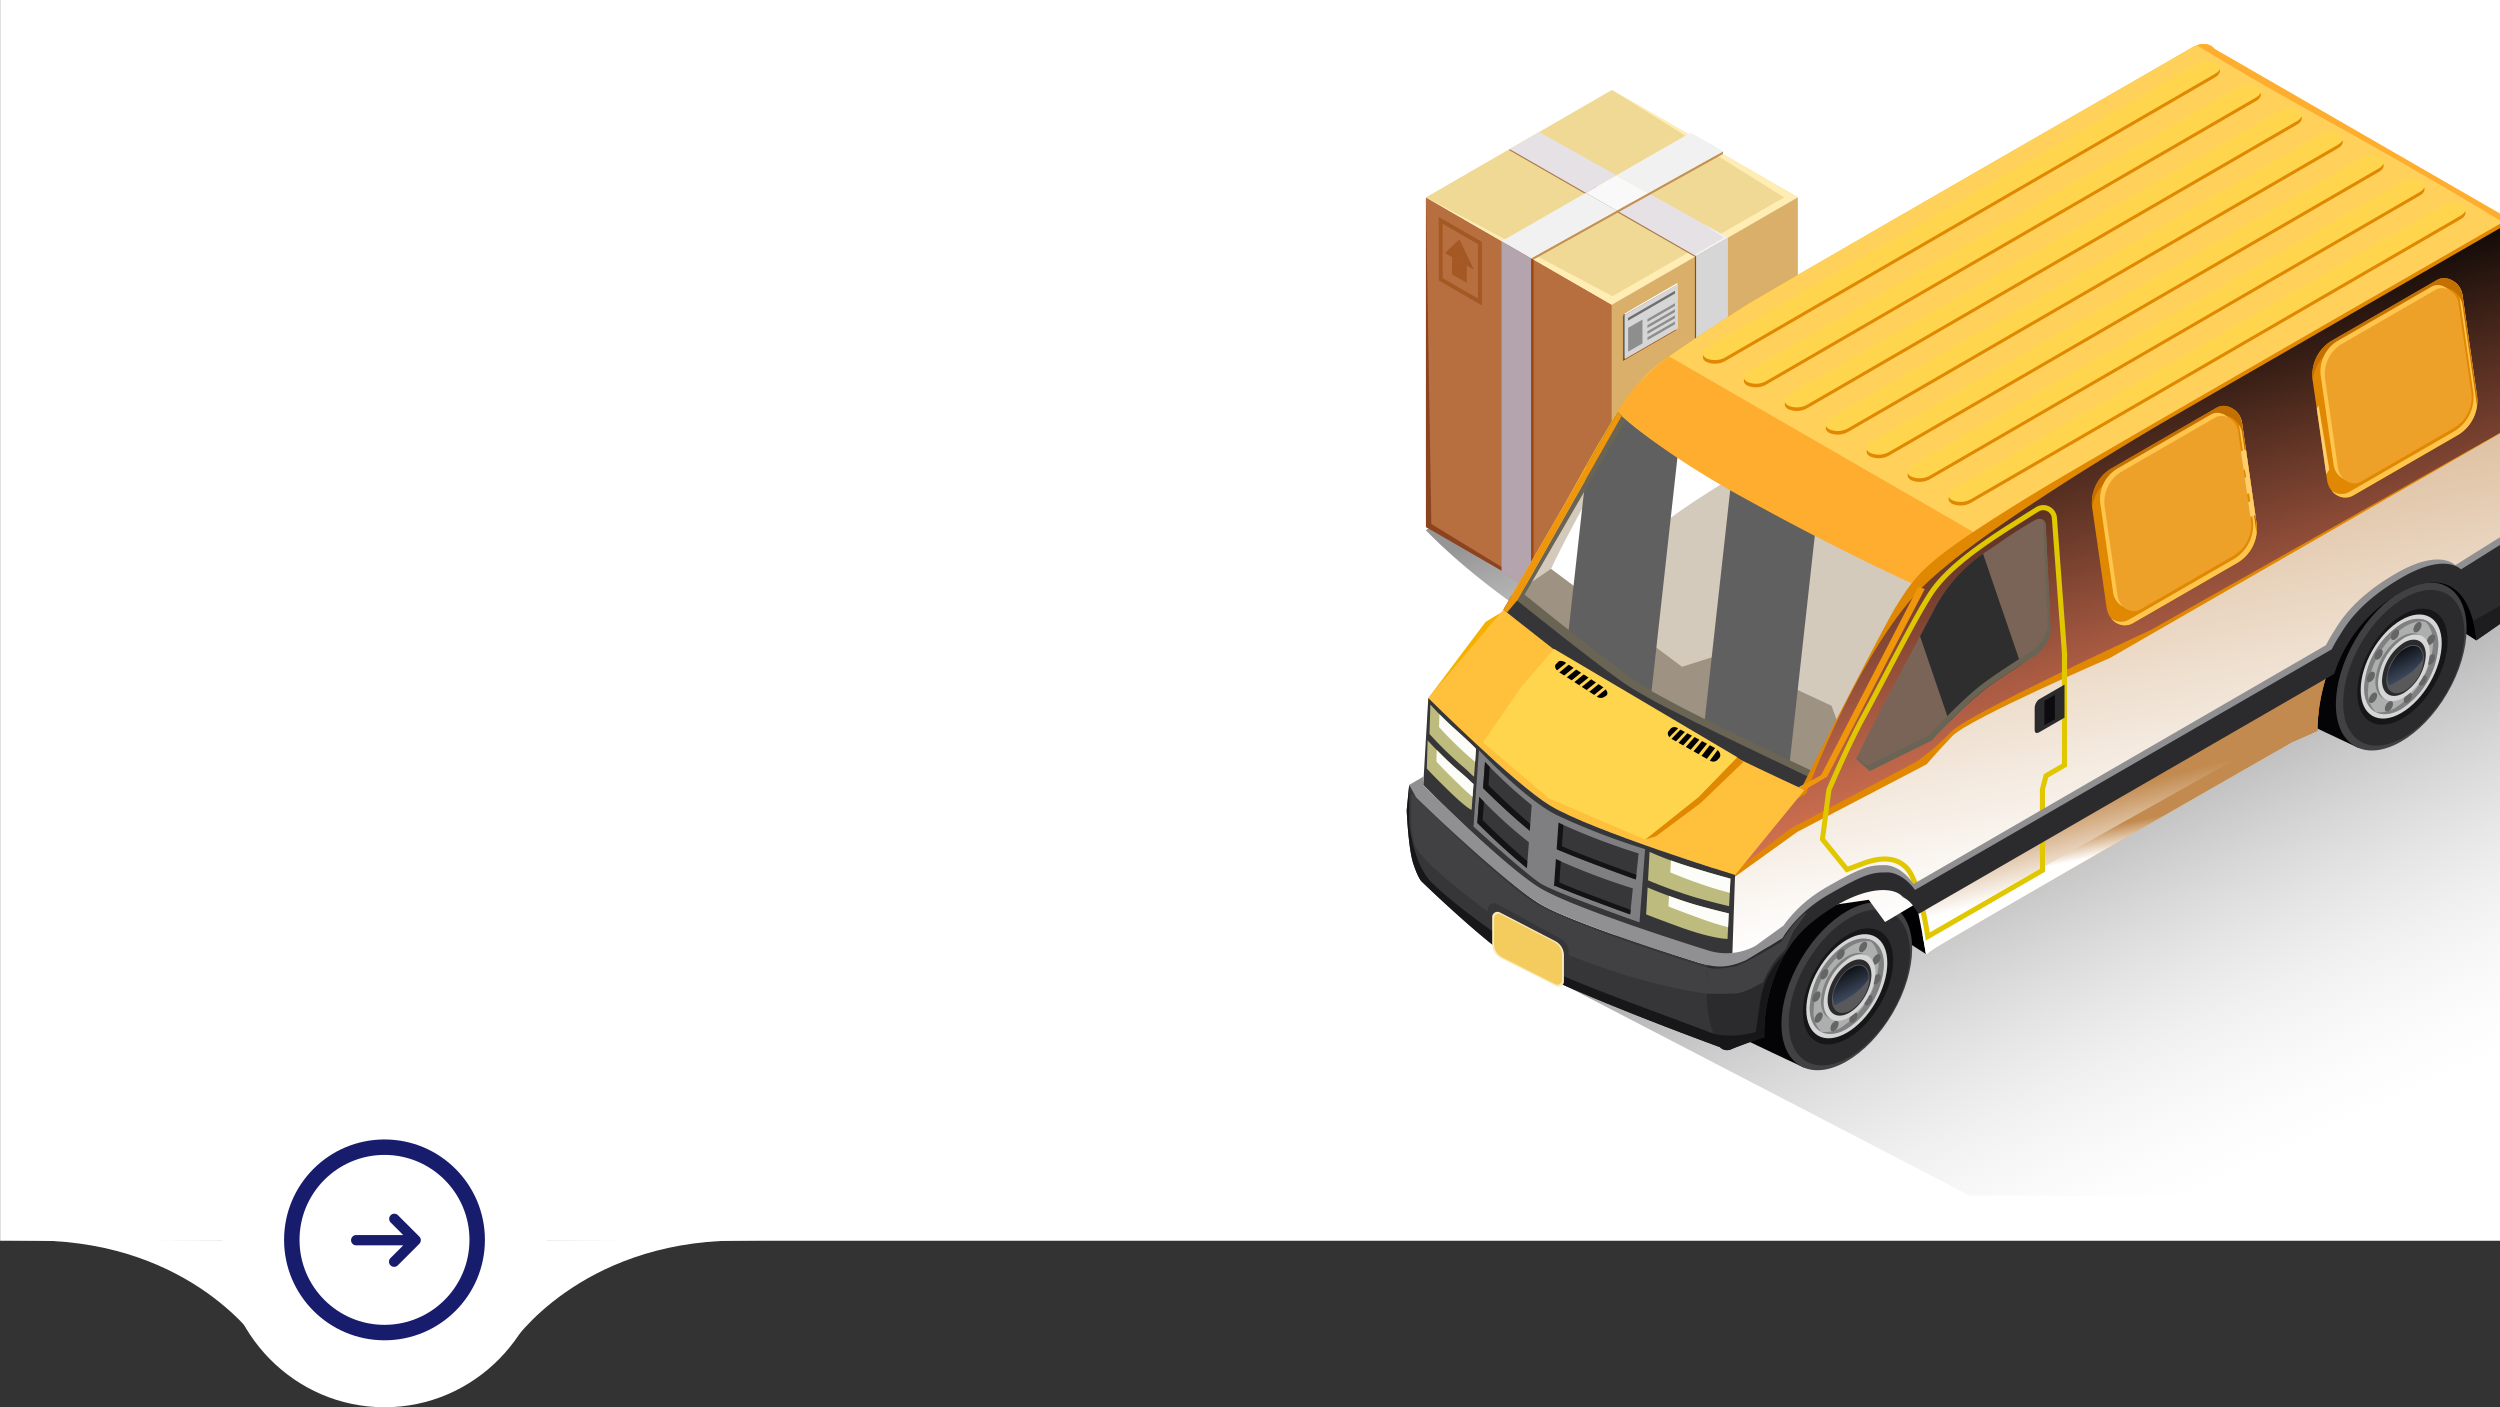 <svg xmlns="http://www.w3.org/2000/svg" xmlns:xlink="http://www.w3.org/1999/xlink" width="485.442" height="273.254" viewBox="0 0 485.442 273.254">
    <rect x="0" y="0" width="485.442" height="273.254" fill="#333333" stroke="none"/>
    <defs>
        <linearGradient id="linear-gradient" x1=".536" x2=".275" y1="1.043" y2=".567" gradientUnits="objectBoundingBox">
            <stop offset="0" stop-color="#ededed" stop-opacity="0"/>
            <stop offset="1" stop-color="#969696"/>
        </linearGradient>
        <linearGradient id="linear-gradient-3" x1=".175" x2="1.254" y1="-.264" y2="2.489" gradientUnits="objectBoundingBox">
            <stop offset=".118"/>
            <stop offset=".211" stop-color="#171c24"/>
            <stop offset=".345" stop-color="#364053"/>
            <stop offset=".48" stop-color="#4f5e7a"/>
            <stop offset=".612" stop-color="#627598"/>
            <stop offset=".742" stop-color="#7086ad"/>
            <stop offset=".868" stop-color="#7990ba"/>
            <stop offset=".985" stop-color="#7c94bf"/>
        </linearGradient>
        <linearGradient id="linear-gradient-4" x1=".175" x2="1.254" y1="-.264" y2="2.489" xlink:href="#linear-gradient-3"/>
        <linearGradient id="linear-gradient-5" x1=".324" x2=".625" y1=".074" y2=".89" gradientUnits="objectBoundingBox">
            <stop offset=".118"/>
            <stop offset=".381" stop-color="#512c1f"/>
            <stop offset=".675" stop-color="#a65941"/>
            <stop offset=".884" stop-color="#db7655"/>
            <stop offset=".985" stop-color="#f0825e"/>
        </linearGradient>
        <linearGradient id="linear-gradient-6" x1=".591" x2=".246" y1=".788" y2="-.337" gradientUnits="objectBoundingBox">
            <stop offset="0" stop-color="#fff"/>
            <stop offset=".979" stop-color="#c28a4e"/>
        </linearGradient>
        <linearGradient id="linear-gradient-7" x1=".575" x2=".474" y1=".662" y2=".398" xlink:href="#linear-gradient-6"/>
        <linearGradient id="linear-gradient-8" x1=".527" x2=".491" y1=".566" y2=".461" xlink:href="#linear-gradient-6"/>
        <clipPath id="clip-path">
            <path id="Path_499" fill="#e5e5e5" d="M0 0h485.411v240.924H0z" data-name="Path 499"/>
        </clipPath>
        <style>
            .cls-2{fill:#fff}.cls-6{fill:url(#linear-gradient)}.cls-9{fill:#9c480c}.cls-13{fill:#e6e1e4}.cls-16{fill:#f1f1f1}.cls-20{fill:#d6d6d6}.cls-21{fill:#a45823}.cls-25{fill:#8e8e8e}.cls-26{fill:#000002}.cls-27{fill:#040406}.cls-28{fill:#414143}.cls-29{fill:#2b2b2d}.cls-30{fill:#161618}.cls-31{fill:#d5d6d5}.cls-32{fill:#adafae}.cls-33{fill:#7e8180}.cls-34{fill:#656566}.cls-35{fill:#59595b}.cls-42{fill:#6a6455}.cls-43{fill:#363638}.cls-45{fill:#ffad2e}.cls-46{fill:#e18802}.cls-53{fill:#909092}.cls-64{fill:#7f7f81}.cls-65{fill:#373739}.cls-66{fill:#131315}.cls-67{fill:#bebb7f}.cls-68{fill:#fcfcf9}.cls-71{fill:#f0960a}.cls-72{fill:#ffd54d}.cls-73{fill:#ffc54d}.cls-74{fill:#c47000}.cls-75{fill:#ffcf6d}.cls-76{fill:#eea129}.cls-77{fill:#5e5e5f}
        </style>
    </defs>
    <g id="Group_728" data-name="Group 728">
        <path id="Path_313" d="M0 0h485.411v240.924H0z" class="cls-2" data-name="Path 313" transform="translate(.03)"/>
        <g id="Group_660" data-name="Group 660" transform="translate(0 209.296)">
            <ellipse id="Ellipse_43" cx="31.5" cy="32" class="cls-2" data-name="Ellipse 43" rx="31.5" ry="32" transform="translate(43.16 -.041)"/>
            <path id="Path_307" d="M231.949 15776.719s12.943-19.565 43.25-19.975-43.1 0-43.1 0z" class="cls-2" data-name="Path 307" transform="translate(-132.527 -15725.162)"/>
            <path id="Path_308" d="M282.386 15776.815s-12.8-19.662-43.1-20.071 43.1 0 43.1 0z" class="cls-2" data-name="Path 308" transform="translate(-231.949 -15725.162)"/>
        </g>
        <g id="Group_661" data-name="Group 661" transform="translate(54.805 220.945)">
            <g id="Ellipse_42" fill="none" stroke="#181c6d" stroke-width="3px" data-name="Ellipse 42" transform="translate(.355 .31)">
                <circle cx="19.5" cy="19.5" r="19.5" stroke="none"/>
                <circle cx="19.5" cy="19.5" r="18"/>
            </g>
            <path id="Path_309" fill="#181c6d" d="M15.747 18.142l-4.178-4.178a1 1 0 0 0-1.412 1.412l2.467 2.481H3.5a1 1 0 0 0 0 2h9.126l-2.469 2.463a1 1 0 1 0 1.426 1.412l4.164-4.164a1.015 1.015 0 0 0 .3-.713.958.958 0 0 0-.3-.713z" data-name="Path 309" transform="translate(10.862 1.019)"/>
        </g>
        <g id="Mask_Group_4" clip-path="url(#clip-path)" data-name="Mask Group 4" transform="translate(.03)">
            <g id="Group_686" data-name="Group 686" transform="translate(273.117 8.565)">
                <path id="Path_314" d="M266.324 15609.1l81.079 42.1H475v-174.372l-101 58.952z" class="cls-6" data-name="Path 314" transform="translate(-238.063 -15427.597)"/>
                <path id="Path_498" d="M266.324 15642.328s28.91 31.576 81.079 42.1 101.472-44.348 101.472-44.348l-30.781-83.223-40.953 19.668z" class="cls-6" data-name="Path 498" transform="translate(-262.626 -15547.963)"/>
                <g id="Group_685" data-name="Group 685" transform="translate(3.735 8.908)">
                    <g id="Group_684" data-name="Group 684">
                        <g id="Group_683" data-name="Group 683">
                            <path id="Path_467" fill="#b76f3f" d="M335.907 394.238L299.8 373.39v-64.014l36.109 20.848z" data-name="Path 467" transform="translate(-299.797 -288.529)"/>
                            <path id="Path_468" fill="#8c4320" d="M299.8 309.376v64.014l36.11 20.848-35.065-21.438z" data-name="Path 468" transform="translate(-299.797 -288.529)"/>
                            <path id="Path_469" d="M317.969 384v-64.132l5.735 3.311v64.459z" class="cls-9" data-name="Path 469" transform="translate(-302.799 -290.262)"/>
                            <path id="Path_470" fill="#efd995" d="M335.907 326.1L299.8 305.251l36.107-20.851 36.11 20.848z" data-name="Path 470" transform="translate(-299.797 -284.403)"/>
                            <path id="Path_471" fill="#ffedb4" d="M369.355 305.251l-33.343 19.184-36.212-19.184 36.107 20.849 36.11-20.848-36.11-20.852z" data-name="Path 471" transform="translate(-299.797 -284.403)"/>
                            <path id="Path_472" fill="#ab774d" d="M319.111 298.337l41.877 24.052 6.346-3.6-48.062-20.608z" data-name="Path 472" transform="translate(-302.988 -286.678)"/>
                            <path id="Path_473" d="M325.043 294.21l14.975 8.37-5.946 3.42-14.763-8.482z" class="cls-13" data-name="Path 473" transform="translate(-303.021 -286.023)"/>
                            <path id="Path_474" d="M371.64 320.308l-6.347 3.6-21.11-12.125 6.113-3.408z" class="cls-13" data-name="Path 474" transform="translate(-307.129 -288.363)"/>
                            <path id="Path_475" fill="#c39055" d="M324.255 319.444l37.327-20.8-.092.551-36.748 20.479z" data-name="Path 475" transform="translate(-303.838 -286.756)"/>
                            <path id="Path_476" fill="#f9f9f9" d="M349.107 307.689l-6.113 3.408-6-3.442 5.945-3.42z" data-name="Path 476" transform="translate(-305.942 -287.68)"/>
                            <path id="Path_477" d="M333.754 308.333l6 3.442-16.64 9.275-5.733-3.319z" class="cls-16" data-name="Path 477" transform="translate(-302.702 -288.356)"/>
                            <path id="Path_478" d="M364.868 297.929l-14.584 8.124-6.169-3.453 14.4-8.27z" class="cls-16" data-name="Path 478" transform="translate(-307.118 -286.043)"/>
                            <path id="Path_479" fill="#b3a4ad" d="M317.386 383.73v-64.135l5.735 3.311v64.459z" data-name="Path 479" transform="translate(-302.703 -290.217)"/>
                            <path id="Path_480" fill="#d9af6a" d="M343.052 394.238l36.11-20.848v-64.014l-36.11 20.848z" data-name="Path 480" transform="translate(-306.943 -288.529)"/>
                            <path id="Path_481" fill="#9d6f40" d="M343.052 406.776l36.109-20.848v-.647l-36.109 20.848z" data-name="Path 481" transform="translate(-306.943 -301.067)"/>
                            <path id="Path_482" d="M345.617 344.553l10.285-5.945v-8.594l-10.093 5.4-.192.547z" class="cls-9" data-name="Path 482" transform="translate(-307.366 -291.938)"/>
                            <path id="Path_483" d="M368.543 382.919v-64l-6.186 3.571v64z" class="cls-9" data-name="Path 483" transform="translate(-310.132 -290.105)"/>
                            <path id="Path_484" d="M368.824 383.032v-64.281l-6.186 3.571V386.6z" class="cls-20" data-name="Path 484" transform="translate(-310.178 -290.077)"/>
                            <g id="Group_682" data-name="Group 682" transform="translate(2.482 24.638)">
                                <g id="Group_680" data-name="Group 680">
                                    <path id="Path_485" d="M311.154 331.109l-8.384-4.847v-12.345l8.384 4.847zm-7.614-5.292l6.845 3.957v-10.565l-6.845-3.956z" class="cls-21" data-name="Path 485" transform="translate(-302.77 -313.917)"/>
                                </g>
                                <g id="Group_681" data-name="Group 681" transform="translate(1.204 4.373)">
                                    <path id="Path_486" d="M305.879 326.631l2.851 1.646v-3.383l-2.851-1.646z" class="cls-21" data-name="Path 486" transform="translate(-304.488 -319.832)"/>
                                    <path id="Path_487" d="M304.213 321.8l5.633 3.252-2.817-5.892z" class="cls-21" data-name="Path 487" transform="translate(-304.213 -319.156)"/>
                                </g>
                            </g>
                        </g>
                        <path id="Path_488" fill="#fefefe" d="M346.056 335.467l10.285-5.945-.21-.163-10.284 5.941z" data-name="Path 488" transform="translate(-307.404 -291.83)"/>
                        <path id="Path_489" fill="#8b8b8b" d="M346.056 345.237v-8.594l-.21-.163v8.594z" data-name="Path 489" transform="translate(-307.404 -293.006)"/>
                        <path id="Path_490" d="M346.1 344.093l10.285-5.945v-8.594L346.1 335.5z" class="cls-20" data-name="Path 490" transform="translate(-307.446 -291.862)"/>
                        <path id="Path_491" fill="#6f6f6f" d="M346.787 336.924l9.135-5.28v-.544l-9.135 5.28z" data-name="Path 491" transform="translate(-307.559 -292.117)"/>
                        <path id="Path_492" d="M351.314 337.62l5.355-3.086v-.545l-5.355 3.086z" class="cls-25" data-name="Path 492" transform="translate(-308.307 -292.595)"/>
                        <path id="Path_493" d="M346.829 344.036l2.791-1.612V337.8l-2.791 1.612z" class="cls-25" data-name="Path 493" transform="translate(-307.566 -293.224)"/>
                        <path id="Path_494" d="M351.314 339.038l5.355-3.086v-.545l-5.355 3.086z" class="cls-25" data-name="Path 494" transform="translate(-308.307 -292.829)"/>
                        <path id="Path_495" d="M351.314 340.456l5.355-3.086v-.545l-5.355 3.086z" class="cls-25" data-name="Path 495" transform="translate(-308.307 -293.063)"/>
                        <path id="Path_496" d="M351.314 341.874l5.355-3.086v-.545l-5.355 3.086z" class="cls-25" data-name="Path 496" transform="translate(-308.307 -293.297)"/>
                    </g>
                    <path id="Path_497" d="M363.9 315.443l4.147 2.762-5.407 3.123v.449l6.186-3.571z" class="cls-16" data-name="Path 497" transform="translate(-310.178 -289.531)"/>
                </g>
                <g id="Group_679" data-name="Group 679">
                    <g id="Group_678" data-name="Group 678">
                        <g id="Group_677" data-name="Group 677">
                            <path id="Path_316" d="M444.864 571.6l-8.158-5.213-11.716-8.487s7.093-9.479 9.48-8.531 10.994 10.931 10.994 10.931z" class="cls-26" data-name="Path 316" transform="translate(-344.032 -394.907)"/>
                            <path id="Path_317" d="M373.081 530.687l-8.158-5.211-11.723-8.489s7.093-9.48 9.482-8.532 10.993 10.935 10.993 10.935z" class="cls-26" data-name="Path 317" transform="translate(-165.396 -414.892)"/>
                            <g id="Group_662" data-name="Group 662" transform="translate(166.324 97.82)">
                                <path id="Path_318" d="M369.8 513.037c3.179-1.837 6.086-2.173 8.313-1.241 2.682 1.122 15.144 7.3 15.144 7.3l-17.673 31.037s-12.267-5.758-14.546-6.936c-2.422-1.253-3.931-4.123-3.931-8.269.001-8.043 5.683-17.845 12.693-21.891z" class="cls-27" data-name="Path 318" transform="translate(-357.108 -511.293)"/>
                                <ellipse id="Ellipse_44" cx="10.33" cy="17.893" class="cls-28" data-name="Ellipse 44" rx="10.33" ry="17.893" transform="rotate(-149.66 19.26 18.235)"/>
                                <ellipse id="Ellipse_45" cx="9.584" cy="16.601" class="cls-29" data-name="Ellipse 45" rx="9.584" ry="16.601" transform="rotate(-149.66 19.344 17.545)"/>
                                <ellipse id="Ellipse_46" cx="7.14" cy="12.367" class="cls-30" data-name="Ellipse 46" rx="7.14" ry="12.367" transform="rotate(-149.66 18.538 15.022)"/>
                                <path id="Path_319" d="M373.848 525.546c0 4.986-3.523 11.064-7.868 13.572s-7.868.5-7.868-4.486 3.522-11.063 7.868-13.572 7.868-.501 7.868 4.486z" class="cls-31" data-name="Path 319" transform="translate(-339.193 -507.05)"/>
                                <path id="Path_320" d="M372.969 525.649a15.881 15.881 0 0 1-7.206 12.429c-3.98 2.3-7.206.458-7.206-4.108a15.877 15.877 0 0 1 7.206-12.429c3.979-2.297 7.206-.458 7.206 4.108z" class="cls-32" data-name="Path 320" transform="translate(-338.976 -506.771)"/>
                                <path id="Path_321" d="M370.076 525.988a11.078 11.078 0 0 1-5.027 8.672c-2.776 1.6-5.028.319-5.028-2.867a11.079 11.079 0 0 1 5.028-8.671c2.776-1.602 5.027-.322 5.027 2.866z" class="cls-33" data-name="Path 321" transform="translate(-338.262 -505.852)"/>
                                <path id="Path_322" d="M362.5 537.72a15.877 15.877 0 0 0 7.206-12.429c0-2.364-.869-3.989-2.255-4.7 1.965.342 3.266 2.136 3.266 5.033a15.881 15.881 0 0 1-7.206 12.429c-1.92 1.107-3.659 1.246-4.951.588a5.956 5.956 0 0 0 3.94-.921z" class="cls-33" data-name="Path 322" transform="translate(-336.721 -506.75)"/>
                                <path id="Path_323" d="M366.81 521.54c2.291-1.322 4.327-1.267 5.647-.118-1.286-.627-3-.478-4.894.613a15.877 15.877 0 0 0-7.206 12.429 5.418 5.418 0 0 0 1.558 4.226c-1.419-.691-2.312-2.327-2.312-4.721a15.877 15.877 0 0 1 7.207-12.429z" class="cls-33" data-name="Path 323" transform="translate(-340.023 -506.77)"/>
                                <path id="Path_324" d="M367.394 525.073a1.751 1.751 0 0 1-.795 1.371c-.439.253-.795.051-.795-.454a1.749 1.749 0 0 1 .795-1.37c.439-.255.795-.051.795.453z" class="cls-34" data-name="Path 324" transform="translate(-344.188 -504.837)"/>
                                <path id="Path_325" d="M361.643 528.476a1.754 1.754 0 0 1-.795 1.371c-.439.253-.795.051-.795-.454a1.749 1.749 0 0 1 .795-1.369c.439-.255.795-.051.795.452z" class="cls-34" data-name="Path 325" transform="translate(-329.877 -503.174)"/>
                                <path id="Path_326" d="M360.555 525.736a1.754 1.754 0 0 1-.795 1.371c-.439.253-.795.051-.795-.454a1.723 1.723 0 0 1 .765-1.371c.438-.253.825-.051.825.454z" class="cls-34" data-name="Path 326" transform="translate(-327.169 -504.513)"/>
                                <path id="Path_327" d="M360.574 523.144a1.751 1.751 0 0 1-.793 1.369c-.439.254-.795.051-.795-.453a1.754 1.754 0 0 1 .795-1.371c.437-.252.793-.05.793.455z" class="cls-34" data-name="Path 327" transform="translate(-327.22 -505.779)"/>
                                <path id="Path_328" d="M362.327 521.519a1.751 1.751 0 0 1-.793 1.371c-.439.253-.795.051-.795-.452a1.749 1.749 0 0 1 .795-1.371c.437-.253.793-.051.793.452z" class="cls-34" data-name="Path 328" transform="translate(-331.582 -506.572)"/>
                                <path id="Path_329" d="M365.259 522.5a1.753 1.753 0 0 1-.795 1.371c-.439.253-.795.051-.795-.454a1.753 1.753 0 0 1 .795-1.371c.436-.251.795-.046.795.454z" class="cls-34" data-name="Path 329" transform="translate(-338.875 -506.093)"/>
                                <path id="Path_330" d="M368.414 528a1.751 1.751 0 0 1-.795 1.371c-.439.253-.795.051-.795-.454a1.749 1.749 0 0 1 .795-1.369c.439-.248.795-.048.795.452z" class="cls-34" data-name="Path 330" transform="translate(-346.726 -503.406)"/>
                                <path id="Path_331" d="M368.128 530.726a1.752 1.752 0 0 1-.795 1.371c-.439.253-.795.051-.795-.453a1.749 1.749 0 0 1 .795-1.371c.439-.252.795-.05.795.453z" class="cls-34" data-name="Path 331" transform="translate(-346.015 -502.075)"/>
                                <path id="Path_332" d="M366.056 531.838a1.749 1.749 0 0 1-.795 1.371c-.439.253-.795.051-.795-.453a1.749 1.749 0 0 1 .795-1.371c.439-.252.795-.05.795.453z" class="cls-34" data-name="Path 332" transform="translate(-340.858 -501.532)"/>
                                <path id="Path_333" d="M363.588 530.726a1.751 1.751 0 0 1-.795 1.371c-.439.253-.795.051-.795-.453a1.749 1.749 0 0 1 .795-1.371c.439-.252.795-.05.795.453z" class="cls-34" data-name="Path 333" transform="translate(-334.717 -502.075)"/>
                                <path id="Path_334" d="M369.723 526.154a11.078 11.078 0 0 1-5.027 8.672c-2.776 1.6-5.028.32-5.028-2.867a11.079 11.079 0 0 1 5.028-8.671c2.776-1.603 5.027-.319 5.027 2.866z" class="cls-31" data-name="Path 334" transform="translate(-337.384 -505.771)"/>
                                <path id="Path_335" d="M368.693 526.275a9.37 9.37 0 0 1-4.253 7.335c-2.349 1.356-4.253.269-4.253-2.425a9.369 9.369 0 0 1 4.253-7.335c2.349-1.356 4.253-.269 4.253 2.425z" class="cls-29" data-name="Path 335" transform="translate(-337.128 -505.444)"/>
                                <path id="Path_336" d="M367.742 526.536a8.047 8.047 0 0 1-3.651 6.3c-2.017 1.164-3.651.232-3.651-2.082a8.043 8.043 0 0 1 3.651-6.3c2.015-1.165 3.651-.232 3.651 2.082z" class="cls-35" data-name="Path 336" transform="translate(-336.55 -505.109)"/>
                                <path id="Path_337" fill="url(#linear-gradient-3)" d="M363.744 524.74s2.24-1.6 3.318.155a2.884 2.884 0 0 1 .341 1.838 11.327 11.327 0 0 1-3.056 3.059 29.469 29.469 0 0 1-3.513 2.042 4.458 4.458 0 0 1 .278-3.744c1.245-2.777 2.632-3.35 2.632-3.35z" data-name="Path 337" transform="translate(-336.432 -505.052)" style="isolation:isolate;mix-blend-mode:screen"/>
                            </g>
                            <g id="Group_663" data-name="Group 663" transform="translate(58.672 159.905)">
                                <path id="Path_338" d="M442.123 554.747c3.18-1.837 6.086-2.173 8.315-1.24 2.681 1.121 15.142 7.3 15.142 7.3l-17.673 31.037s-12.267-5.758-14.544-6.936c-2.423-1.253-3.933-4.123-3.933-8.269.001-8.044 5.684-17.846 12.693-21.892z" class="cls-27" data-name="Path 338" transform="translate(-429.431 -553.004)"/>
                                <ellipse id="Ellipse_47" cx="10.33" cy="17.893" class="cls-28" data-name="Ellipse 47" rx="10.33" ry="17.893" transform="rotate(-149.689 19.255 18.237)"/>
                                <ellipse id="Ellipse_48" cx="9.584" cy="16.6" class="cls-29" data-name="Ellipse 48" rx="9.584" ry="16.6" transform="rotate(-149.689 19.338 17.546)"/>
                                <path id="Path_339" d="M447.211 567.136c0 5.559-3.928 12.334-8.772 15.13s-8.773.558-8.773-5 3.928-12.334 8.773-15.131 8.772-.559 8.772 5.001z" class="cls-30" data-name="Path 339" transform="translate(-411.411 -549.132)"/>
                                <path id="Path_340" d="M446.171 567.256c0 4.988-3.523 11.064-7.868 13.572s-7.868.5-7.868-4.486 3.522-11.063 7.868-13.572 7.868-.501 7.868 4.486z" class="cls-31" data-name="Path 340" transform="translate(-411.516 -548.761)"/>
                                <path id="Path_341" d="M445.292 567.36a15.878 15.878 0 0 1-7.206 12.427c-3.98 2.3-7.206.458-7.206-4.108a15.874 15.874 0 0 1 7.206-12.427c3.979-2.298 7.206-.459 7.206 4.108z" class="cls-32" data-name="Path 341" transform="translate(-411.299 -548.481)"/>
                                <path id="Path_342" d="M442.4 567.7a11.078 11.078 0 0 1-5.027 8.671c-2.776 1.6-5.027.32-5.027-2.867a11.078 11.078 0 0 1 5.027-8.671c2.774-1.604 5.027-.321 5.027 2.867z" class="cls-33" data-name="Path 342" transform="translate(-410.584 -547.563)"/>
                                <path id="Path_343" d="M434.82 579.43a15.879 15.879 0 0 0 7.2-12.429c0-2.364-.869-3.989-2.255-4.695 1.965.341 3.266 2.136 3.266 5.033a15.879 15.879 0 0 1-7.206 12.427c-1.919 1.109-3.659 1.246-4.949.588a5.949 5.949 0 0 0 3.944-.924z" class="cls-33" data-name="Path 343" transform="translate(-409.042 -548.459)"/>
                                <path id="Path_344" d="M439.133 563.251c2.291-1.323 4.327-1.268 5.647-.119-1.286-.625-3-.478-4.894.615a15.872 15.872 0 0 0-7.206 12.427 5.423 5.423 0 0 0 1.558 4.227c-1.419-.692-2.312-2.326-2.312-4.723a15.875 15.875 0 0 1 7.207-12.427z" class="cls-33" data-name="Path 344" transform="translate(-412.346 -548.48)"/>
                                <path id="Path_345" d="M439.717 566.782a1.751 1.751 0 0 1-.795 1.371c-.439.253-.795.051-.795-.452a1.749 1.749 0 0 1 .795-1.371c.439-.253.795-.051.795.452z" class="cls-34" data-name="Path 345" transform="translate(-416.511 -546.547)"/>
                                <path id="Path_346" d="M433.966 570.186a1.749 1.749 0 0 1-.795 1.371c-.439.253-.795.051-.795-.452a1.749 1.749 0 0 1 .795-1.371c.439-.253.795-.051.795.452z" class="cls-34" data-name="Path 346" transform="translate(-402.2 -544.884)"/>
                                <path id="Path_347" d="M432.876 567.445a1.751 1.751 0 0 1-.795 1.371c-.438.253-.793.051-.793-.453a1.717 1.717 0 0 1 .764-1.371c.437-.252.824-.05.824.453z" class="cls-34" data-name="Path 347" transform="translate(-399.491 -546.223)"/>
                                <path id="Path_348" d="M432.9 564.854a1.756 1.756 0 0 1-.793 1.371c-.439.253-.795.051-.795-.454a1.754 1.754 0 0 1 .795-1.371c.435-.253.793-.049.793.454z" class="cls-34" data-name="Path 348" transform="translate(-399.543 -547.49)"/>
                                <path id="Path_349" d="M434.651 563.231a1.748 1.748 0 0 1-.795 1.369c-.439.255-.795.051-.795-.452a1.751 1.751 0 0 1 .795-1.371c.439-.253.795-.051.795.454z" class="cls-34" data-name="Path 349" transform="translate(-403.904 -548.283)"/>
                                <path id="Path_350" d="M437.582 564.211a1.751 1.751 0 0 1-.795 1.371c-.439.253-.795.051-.795-.454a1.748 1.748 0 0 1 .795-1.369c.439-.259.795-.051.795.452z" class="cls-34" data-name="Path 350" transform="translate(-411.198 -547.803)"/>
                                <path id="Path_351" d="M440.735 569.712a1.749 1.749 0 0 1-.795 1.371c-.438.253-.793.051-.793-.453a1.752 1.752 0 0 1 .793-1.371c.439-.252.795-.05.795.453z" class="cls-34" data-name="Path 351" transform="translate(-419.048 -545.116)"/>
                                <path id="Path_352" d="M440.451 572.436a1.749 1.749 0 0 1-.795 1.371c-.439.253-.795.051-.795-.453a1.752 1.752 0 0 1 .795-1.371c.439-.252.795-.05.795.453z" class="cls-34" data-name="Path 352" transform="translate(-418.338 -543.785)"/>
                                <path id="Path_353" d="M438.377 573.548a1.749 1.749 0 0 1-.795 1.371c-.438.255-.793.051-.793-.452a1.754 1.754 0 0 1 .793-1.371c.439-.253.795-.051.795.452z" class="cls-34" data-name="Path 353" transform="translate(-413.18 -543.242)"/>
                                <path id="Path_354" d="M435.911 572.436a1.749 1.749 0 0 1-.795 1.371c-.439.253-.795.051-.795-.453a1.752 1.752 0 0 1 .795-1.371c.439-.252.795-.05.795.453z" class="cls-34" data-name="Path 354" transform="translate(-407.04 -543.785)"/>
                                <path id="Path_355" d="M442.044 567.865a11.078 11.078 0 0 1-5.027 8.671c-2.776 1.6-5.027.32-5.027-2.867a11.078 11.078 0 0 1 5.027-8.67c2.777-1.599 5.027-.321 5.027 2.866z" class="cls-31" data-name="Path 355" transform="translate(-409.705 -547.481)"/>
                                <ellipse id="Ellipse_49" cx="3.461" cy="5.995" class="cls-29" data-name="Ellipse 49" rx="3.461" ry="5.995" transform="rotate(-149.69 17.728 11.41)"/>
                                <ellipse id="Ellipse_50" cx="2.972" cy="5.147" class="cls-35" data-name="Ellipse 50" rx="2.972" ry="5.147" transform="rotate(-149.66 17.75 11.01)"/>
                                <path id="Path_356" fill="url(#linear-gradient-4)" d="M436.067 566.449s2.24-1.6 3.319.156a2.884 2.884 0 0 1 .339 1.837 11.3 11.3 0 0 1-3.056 3.059 29.468 29.468 0 0 1-3.513 2.042 4.456 4.456 0 0 1 .278-3.743c1.246-2.778 2.633-3.351 2.633-3.351z" data-name="Path 356" transform="translate(-408.755 -546.762)" style="isolation:isolate;mix-blend-mode:screen"/>
                            </g>
                            <path id="Path_357" fill="#f6b100" d="M388.381 589.637c-.3.415-.564.839-.822 1.265a16.481 16.481 0 0 0-1.582 3.513c-.685-1.219-1.389-2.426-1.959-3.7-.469-1.048-.856-2.106-1.282-3.146l.01-.013.49-14.985 11.113-14.8 1.107-.672c1.1-.673 3.264-1.89 3.264-1.89s15.3-28.447 18.084-32.936 5.576-10.753 13.182-16.055 15.238-10.1 15.238-10.1c5.272-3.194 52.355-30.307 77.369-44.7l.01-.01 8.846-5.11a4.466 4.466 0 0 1 2.779-.694.468.468 0 0 1 .128.021 2.522 2.522 0 0 1 1.533.88 3.621 3.621 0 0 1 .732 1.582l3.834 5.32 1.3 27.675-.228 19.9 1.84.375s-.613 8.151-1.049 10.149c-.058.277-.128.543-.2.811a8.985 8.985 0 0 1-3.462 4.975c-2.483 1.929-12.612 8.922-12.612 8.922a19.293 19.293 0 0 0-.554-3.55c-1.127-4.58-4.54-11.307-14.787-5.391a28 28 0 0 0-12.246 15.44 39.861 39.861 0 0 0-1.87 7.943 30.005 30.005 0 0 0-.3 3.927l-4.916 2.167s-65.034 37.546-69.169 39.93a92.122 92.122 0 0 0-8.9 6.133l-1.206-7.953a10.4 10.4 0 0 0-.555-2.176c-2.215-5.737-9.267-5.232-18.565 2.048a22.259 22.259 0 0 0-4.595 4.905z" data-name="Path 357" transform="translate(-379.041 -445.576)"/>
                            <path id="Path_358" fill="#d3cabb" d="M426.4 529.234c2.65 2.146 6.755 5.441 10.879 8.675 4.976 3.907 9.991 7.715 12.523 9.288.959.592 2.2 1.295 3.63 2.076 2.847 1.553 6.488 3.413 10.355 5.332 5.638 2.789 11.741 5.707 16.528 7.962 1.859.881 3.522 1.663 4.887 2.3l1.316-.781 18.869-36.586-19.91-11.582-16.351-9.506-10.285-5.984-11.762-6.846L441.035 504z" data-name="Path 358" transform="translate(-406.049 -422.123)"/>
                            <path id="Path_359" d="M453.673 531.613l-2.58-2.358s2.679-6.159 5.83-12.09c4.154-7.818 8.172-15.321 9.9-18.664a33.19 33.19 0 0 1 2.4-3.942l19.039 10.981a6.375 6.375 0 0 1-1.736 1.706c-2.466 1.548-6.7 4.239-9.388 6.256-4.489 3.361-10.628 10.135-10.628 10.135z" class="cls-2" data-name="Path 359" transform="translate(-425.693 -421.648)"/>
                            <path id="Path_360" fill="#9e9382" d="M500.573 546.546l-2.178-5.939-21.49-9.963-7.536 2.406-25.439-19.021-7.679 5.216 23.57 19.884 35.227 15.746 1.321-.781z" data-name="Path 360" transform="translate(-415.902 -412.137)"/>
                            <path id="Path_361" fill="#616060" d="M466.282 554.605c5.638 2.789 11.741 5.707 16.528 7.962l5.163-46.646-16.351-9.506zM443.531 504l6.043-10.416 11.762 6.846-5.411 48.842c-1.435-.781-2.672-1.484-3.63-2.076-2.532-1.573-7.547-5.381-12.523-9.288z" data-name="Path 361" transform="translate(-408.546 -422.123)" style="isolation:isolate;mix-blend-mode:screen"/>
                            <path id="Path_362" d="M459.375 494.057l1.072.345-19.956 34.387c5.845 4.732 18.771 15.092 23.4 17.962 6.427 3.986 25.068 12.831 34.186 17.1l-1.32.782c-8.471-3.957-28.674-13.5-35.4-17.668-4.626-2.87-16.433-12.325-22.278-17.058z" class="cls-42" data-name="Path 362" transform="translate(-417.608 -421.893)"/>
                            <path id="Path_363" d="M460.679 540.662l-20.717-20.425 1.569-2.7c5.847 4.732 18.771 15.092 23.4 17.962 6.727 4.171 26.93 13.712 35.4 17.668l-3.133 1.622z" class="cls-43" data-name="Path 363" transform="translate(-421.183 -410.425)"/>
                            <path id="Path_364" fill="#ffd15a" d="M348.805 517.739s4.741 5.006 21.585 14.322c22.316 12.344 35.748 18.042 35.748 18.042l18.45-9.449 28.9-17.991 16.628-10.346 50.606-31.639 1.148-.711-57.982-33.467a2.522 2.522 0 0 0-1.533-.88.469.469 0 0 0-.128-.021 3.89 3.89 0 0 0-1.731.208 6.107 6.107 0 0 0-1.048.485l-8.846 5.11-.01.01c-25.014 14.392-72.1 41.5-77.369 44.7 0 0-7.642 4.806-15.238 10.1s-6.391 7.036-9.18 11.527z" data-name="Path 364" transform="translate(-307.038 -445.576)"/>
                            <path id="Path_365" d="M426.216 486.313l63.423 36.6-13.776 8.575s-13.431-5.7-35.751-18.04c-16.845-9.314-23.814-16.3-23.814-16.3a32.841 32.841 0 0 1 9.918-10.835z" class="cls-45" data-name="Path 365" transform="translate(-375.269 -425.676)"/>
                            <path id="Path_366" d="M348.8 445.811c5.568 3.413 13.839 8.3 24.8 14.362 16.123 8.922 27.993 15.954 35.431 20.5l1.148-.711L352.2 446.5a2.522 2.522 0 0 0-1.533-.88.469.469 0 0 0-.128-.021 3.891 3.891 0 0 0-1.739.212z" class="cls-45" data-name="Path 366" transform="translate(-195.347 -445.576)"/>
                            <path id="Path_367" d="M343.382 612.917l.583-14.026 13.481-16.507 1.107-.673c1.1-.683 3.264-1.89 3.264-1.89s16.2-31.967 18.992-36.457 4.678-7.242 12.274-12.533 18.37-11.631 18.37-11.631c6.252-3.788 68.862-39.832 86.232-49.823 2.483-1.433 4.629-.692 5.174 1.78l1.453 6.677 3.671 26.321-.228 19.91.225.676s1 7.85.567 9.848a9.139 9.139 0 0 1-3.66 5.787c-1.021.793-3.334 2.443-5.705 4.11a15.994 15.994 0 0 0-4.14-2.748c-.686-.31-1.393-.576-2.068-.914-.036-.018-.316-.182-.558-.318a6.524 6.524 0 0 0-6.295-2.155c-2.193-.683-5.161-.317-9.187 2.006a27.988 27.988 0 0 0-12.235 15.43c-.208.583-.4 1.167-.554 1.731a37.13 37.13 0 0 0-1.612 10.138l-4.927 2.166s-65.157 37.348-69.169 39.941c-1.066.689-1.887 1.314-1.887 1.314l-.01-.079c-.049-.3.185-2.4-1.5-8.054-.232-.777-1.377-2.036-1.624-2.679-2.215-5.746-14.909.26-24.206 7.55a22.01 22.01 0 0 0-4.422 4.659 19.654 19.654 0 0 0-1.968.86 1.964 1.964 0 0 1-.247 0c-1.256 0-2.513.01-3.769.01-1.384-.01-3.986.336-5.449-.4z" class="cls-46" data-name="Path 367" transform="translate(-285.706 -434.304)"/>
                            <path id="Path_368" fill="url(#linear-gradient-5)" d="M388.027 567.688a49.74 49.74 0 0 1-6.759 5.842l-24.451 12.975-13.009 10 11.612-14.218 4.369-2.56s10.375-28.127 22.911-40.385 49.086-33.242 49.086-33.242l63.867-36.816s2.219-1.663 3.662 1.521c.071.265 1.524 6.936 1.524 6.936l3.669 26.324-77.808 43.921s-35.458 16.323-38.673 19.702z" data-name="Path 368" transform="translate(-282.235 -434.208)" style="isolation:isolate;mix-blend-mode:screen"/>
                            <path id="Path_369" fill="url(#linear-gradient-6)" d="M347.418 601.268l.582-14.033 16.147-11.615 25.127-13.136s1.731-2.06 4.945-5.44 30.681-15.218 30.681-15.218l85.673-49.326-.222 19.9-12.851 17.546s-2.673-7.931-14.218-4.035-14.9 15.506-14.9 15.506l-87.192 51.7-3.17-4.317-9.891 1.44-20.854 14.766-3.468-1.654z" data-name="Path 369" transform="translate(-288.301 -422.651)" style="mix-blend-mode:multiply;isolation:isolate"/>
                            <path id="Path_370" fill="url(#linear-gradient-7)" d="M373.256 571.058c.79 3.05 2.114 10.775 2.114 10.775l.01.079s1.061-.782 1.887-1.314c4.016-2.585 69.169-39.941 69.169-39.941l4.927-2.166a37.129 37.129 0 0 1 1.612-10.138z" data-name="Path 370" transform="translate(-274.537 -405.14)" style="mix-blend-mode:multiply;isolation:isolate"/>
                            <path id="Path_371" fill="url(#linear-gradient-8)" d="M376.742 578.439c-.826.533-1.887 1.314-1.887 1.314l-.01-.079s-.286-1.666-.668-3.751l76.9-43.151a29.171 29.171 0 0 0-.243 3.56l-4.927 2.166s-65.149 37.355-69.165 39.941z" data-name="Path 371" transform="translate(-274.012 -402.981)" style="mix-blend-mode:multiply;isolation:isolate"/>
                            <g id="Group_664" data-name="Group 664" transform="translate(80.217 89.509)" style="mix-blend-mode:multiply;isolation:isolate">
                                <path id="Path_372" fill="#e0c700" d="M427.568 590.279l23.149-13.365v-15.987l.628-2.332 3.655-2.112v-21.965l-1.962-26.333a2.663 2.663 0 0 0-4.059-2.073c-1.177.729-2.79 1.74-4.988 3.135-5.906 3.747-12.389 8.234-15.692 13.1-2.075 3.062-6.144 10.79-9.413 17-1.488 2.827-2.831 5.378-3.782 7.1-3.038 5.515-6.761 14.291-6.8 14.377l-.036.13-1.283 9.8 5.126 6.319 3.319-1.253c3.758-1.42 6.426-1.151 8.161.816 2.376 2.693 3.854 12.82 3.869 12.922zm22.161-13.935l-21.4 12.353c-.391-2.432-1.791-10.217-4-12.716-2.012-2.279-5.126-2.643-9.252-1.085l-2.651 1-4.41-5.434 1.221-9.308c.338-.792 3.846-9 6.727-14.225.954-1.73 2.3-4.284 3.791-7.119 3.257-6.186 7.311-13.886 9.358-16.9 3.2-4.717 9.581-9.129 15.4-12.822 2.194-1.392 3.8-2.4 4.978-3.129a1.676 1.676 0 0 1 2.554 1.305l1.96 26.3v21.36l-3.516 2.03-.767 2.917z" data-name="Path 372" transform="translate(-406.988 -505.71)"/>
                            </g>
                            <path id="Path_373" d="M454.24 558.878c-.607.333-.394.839-1.374 1.288-2.209-5.743-10.3-5.344-19.6 1.944-1.874 1.468-3.132 3.806-4.348 5.567-.289.417-.811.18-1.069.606l-1.564-1.076s2.338-5.85 9.906-10.218 8.758-4.267 11.36-4.309 5.884 2.814 6.689 6.198z" class="cls-53" data-name="Path 373" transform="translate(-354.731 -393.258)"/>
                            <path id="Path_374" fill="#f63d00" d="M347.83 492.5s-3.044 1.106-3.4 3.742-.619 18.414-.619 18.414l3.8-2.254z" data-name="Path 374" transform="translate(-125.558 -422.651)"/>
                            <path id="Path_375" fill="#b02300" d="M345.556 495.738c-.339 2.481-.588 16.6-.616 18.252l-1.133.671s.258-15.778.619-18.414 3.4-3.742 3.4-3.742v.074a4.63 4.63 0 0 0-2.27 3.159z" data-name="Path 375" transform="translate(-125.558 -422.651)"/>
                            <path id="Path_376" d="M452.267 547.144s.307 7.379 1.276 10.336 1.642 3.511 1.642 3.511 11.85 11.464 17.746 15.174c8.833 5.548 39.683 16.8 40.158 16.973l.009.009-.168-2.4-.939-13.332q-.607-.074-1.246-.208a30.187 30.187 0 0 1-3.077-.871s-22.947-7.14-29.356-10.92c-7.25-4.272-23.887-21.275-23.887-21.275l-1.672-1.929z" class="cls-43" data-name="Path 376" transform="translate(-452.267 -398.372)"/>
                            <path id="Path_377" d="M443.977 579.4c.179.543.356 1.029.515 1.454a14.986 14.986 0 0 0 1.226 2.621l.009.009a1.936 1.936 0 0 0 2.176.406c1.267-.575 6.43-2.385 6.43-2.385a31.951 31.951 0 0 1 4.144-16.36c.258-.426.534-.85.82-1.265l-1.246-1.891-2.532 1.742-7.448 3.531L443.4 567l-.03.543-.217 4.48a26.749 26.749 0 0 0 .824 7.377z" class="cls-29" data-name="Path 377" transform="translate(-384.897 -388.709)"/>
                            <path id="Path_378" fill="#171719" d="M443.7 547.144s.307 7.379 1.276 10.336 1.642 3.511 1.642 3.511 11.85 11.464 17.746 15.174c8.833 5.548 39.683 16.8 40.158 16.973l.009.009a1.936 1.936 0 0 0 2.176.406c1.267-.575 6.43-2.385 6.43-2.385a31.951 31.951 0 0 1 4.144-16.36 16.13 16.13 0 0 0-4.906 9.229c-.8 5.717-.93 6.162-.93 6.162a17.468 17.468 0 0 1-7.082.543 8.28 8.28 0 0 1-1.067-.226c-.307-.089-.624-.2-.92-.317-3.907-1.612-29.871-10.781-33.086-13.274s-13.993-9.273-20.589-15.6c-3.754-3.6-4.515-11.628-4.515-11.628v-7.487z" data-name="Path 378" transform="translate(-443.701 -398.372)"/>
                            <path id="Path_379" d="M453.928 559.83c-.607.333-2.672-1.867-3.651-1.419-1.553-2.045-8.022-2.639-17.326 4.649a22.246 22.246 0 0 0-4.6 4.9c-.289.418-.561.842-.819 1.268l-1.564-1.076s2.338-5.85 9.906-10.218 8.758-4.268 11.36-4.309 5.889 2.822 6.694 6.205z" class="cls-29" data-name="Path 379" transform="translate(-353.955 -392.793)"/>
                            <path id="Path_380" d="M422.344 533.386a29.912 29.912 0 0 1 1.514-2.63c1.1-1.759 3.645-6.427 12.131-11.326s11.461-1.566 11.461-1.566l14.636-9.18 3.8-2.254.018-1.692 2.934 2.874s-1.724 7.344-2.161 9.345a9.122 9.122 0 0 1-3.663 5.784c-1.332 1.039-4.876 3.541-7.87 5.632a27.524 27.524 0 0 0-6.984-7.142 5.208 5.208 0 0 0-4.695-.706c-2.1-.38-4.835.14-8.4 2.2a28 28 0 0 0-12.244 15.434l-80.047 42.86a5.843 5.843 0 0 0-.714-.911c-.031-.063-.057-.127-.091-.188z" class="cls-53" data-name="Path 380" transform="translate(-243.838 -416.675)"/>
                            <path id="Path_381" d="M344.012 583.211a5.637 5.637 0 0 0-2.041-1.737l83.3-48.1a28.453 28.453 0 0 1 1.5-2.63c1.107-1.761 3.65-6.43 12.137-11.326s11.463-1.563 11.463-1.563l14.629-9.18 3.809-2.255 1.84.377s-.613 8.15-1.049 10.148a9.147 9.147 0 0 1-3.669 5.786c-2.472 1.929-12.6 8.922-12.6 8.922a20.028 20.028 0 0 0-.613-3.808c-1.2-4.571-4.678-10.94-14.727-5.134a28 28 0 0 0-12.246 15.44l-80.714 46.611c-.015-.047-.893-1.387-1.019-1.551z" class="cls-29" data-name="Path 381" transform="translate(-245.649 -415.856)"/>
                            <path id="Path_382" fill="#1d1d1f" d="M341.971 527.719a20.029 20.029 0 0 1 .613 3.807s10.129-6.993 12.6-8.922a9.147 9.147 0 0 0 3.669-5.786c.436-2 1.049-10.148 1.049-10.148s-1.326 9.514-4.333 12.73c-1.352 1.434-7.357 4.906-13.598 8.319z" data-name="Path 382" transform="translate(-134.899 -415.732)"/>
                            <path id="Path_383" fill="#fef7e5" d="M345.355 494.431l-1.259.727-.181 7.485 1.384-.8z" data-name="Path 383" transform="translate(-123.244 -421.711)"/>
                            <path id="Path_384" fill="#fe9529" d="M345.355 500.515l-1.259.727-.181 7.485 1.384-.8z" data-name="Path 384" transform="translate(-123.244 -418.739)"/>
                            <path id="Path_385" d="M413.116 529.129l-4.952 2.859a2.289 2.289 0 0 0-.844 1.789v4.168s-.034.968.929.411l4.867-2.81z" class="cls-29" data-name="Path 385" transform="translate(-285.382 -404.761)"/>
                            <path id="Path_386" fill="#0c0c0e" d="M408.579 536.384l2.029-1.172v-4.759l-2.029 1.172z" data-name="Path 386" transform="translate(-284.749 -404.114)"/>
                            <path id="Path_387" fill="#7a6457" d="M409.133 554.116l2.581 2.365 12.067-5.964s1.424-1.573 3.4-3.581a71.944 71.944 0 0 1 7.221-6.548c1.859-1.395 4.461-3.115 6.7-4.55 1.009-.643 1.938-1.235 2.69-1.71a7.217 7.217 0 0 0 3.066-5.085l-.92-19.684c.138-1.582-.88-2.3-2.2-1.563a86.628 86.628 0 0 0-7.34 4.719c-.682.464-1.6 1.029-2.67 1.77a29.9 29.9 0 0 0-9.644 11.1c-.613 1.177-1.5 2.868-2.591 4.916-1.987 3.759-4.619 8.684-7.308 13.749-3.153 5.933-5.052 10.066-5.052 10.066z" data-name="Path 387" transform="translate(-321.822 -415.325)"/>
                            <path id="Path_388" fill="#2f2e2e" d="M413 528.074l5.688 16.637a71.962 71.962 0 0 1 7.221-6.548c1.859-1.395 4.461-3.115 6.7-4.55l-7.37-21.553a29.9 29.9 0 0 0-9.644 11.1c-.617 1.175-1.507 2.866-2.595 4.914z" data-name="Path 388" transform="translate(-313.326 -413.1)" style="isolation:isolate;mix-blend-mode:screen"/>
                            <path id="Path_389" d="M411.153 555.441l12.063-5.955s6.139-6.776 10.628-10.137c2.693-2.017 6.921-4.707 9.388-6.256a7.233 7.233 0 0 0 3.063-5.093l-.921-19.687a2.645 2.645 0 0 0-.031-.689 1.712 1.712 0 0 1 .592 1.664l.92 19.687a7.237 7.237 0 0 1-3.062 5.088c-2.466 1.548-6.7 4.239-9.389 6.256-4.488 3.361-10.628 10.137-10.628 10.137l-12.063 5.956-2.58-2.359.144-.33z" class="cls-42" data-name="Path 389" transform="translate(-321.819 -415.264)"/>
                            <path id="Path_390" fill="#ffc03b" d="M441.241 536.53s16.912 16.811 23.678 20.875c8.215 4.934 35.886 13.477 35.886 13.477l13.483-16.507s-27.239-12.581-35.722-17.843c-6.055-3.755-22.741-17.182-22.741-17.182z" data-name="Path 390" transform="translate(-437.045 -409.538)"/>
                            <path id="Path_391" d="M510.267 582.452s-29.524-9.879-37.714-14.8c-6.822-4.1-22.254-19.906-22.254-19.906l.988-16.856s16.913 16.81 23.678 20.876c8.215 4.934 35.886 13.477 35.886 13.477z" class="cls-43" data-name="Path 391" transform="translate(-447.091 -403.9)"/>
                            <path id="Path_392" d="M498.889 576.868s-22.939-7.143-29.355-10.921c-7.246-4.269-24.185-20.706-24.185-20.706l-1.371-2.492 2.819-1.643-.1 1.652s16.07 16.152 22.944 20.165c7.067 4.126 32.144 11.9 32.144 11.9a11.891 11.891 0 0 0 9.477-.839l5.4-3.919-.013 2.125-.22.35-7.049 4.253c-4.072 1.774-6.28 1.479-10.491.075z" class="cls-53" data-name="Path 392" transform="translate(-443.493 -398.91)"/>
                            <path id="Path_393" d="M495.353 556.895l-1.085 14.226s-16.906-5.939-19.391-7.673c-3.508-2.447-12.841-10.929-12.841-10.929l1.054-14.83s8.985 9.562 15.078 12.581a131.624 131.624 0 0 0 17.185 6.625z" class="cls-64" data-name="Path 393" transform="translate(-449.064 -400.579)"/>
                            <path id="Path_394" d="M462.878 544.282l.375.377.188.188c.219.208.5.485.832.811.177.168.365.347.563.545a.674.674 0 0 1 .119.118c.128.119.258.247.4.376 1.77 1.691 4.273 4 6.657 5.945.3.247.583.475.871.7s.554.436.82.634.534.4.8.584c.188.138.375.266.554.385.068.049.138.1.207.138.247.168.5.317.722.455a23.329 23.329 0 0 0 2.137 1.018c.089.04.188.079.286.119.515.217 1.079.445 1.682.692a.636.636 0 0 0 .138.049c.435.179.89.356 1.355.545.238.088.466.177.7.266a.114.114 0 0 0 .07.03c.594.228 1.2.464 1.8.692.8.307 1.6.6 2.374.89.138.06.277.109.4.159.455.167.911.326 1.337.484.158.059.307.119.454.179 1.395.5 2.553.92 3.215 1.167a2.663 2.663 0 0 1 .257.089c.228.079.356.128.356.128l.1-.909.436-4.154a128.759 128.759 0 0 1-14.6-5.519c-.455-.208-.881-.415-1.3-.613a25.775 25.775 0 0 1-3.937-2.523 89.678 89.678 0 0 1-9.069-8.141c-.366-.375-.634-.662-.792-.82l-.079-.079c-.04-.051-.06-.07-.06-.07z" class="cls-65" data-name="Path 394" transform="translate(-448.049 -399.833)"/>
                            <path id="Path_395" d="M463.629 548.841s8.347 8.417 13.115 11.256a14.047 14.047 0 0 0 1.354.673c.189.089.4.179.6.266 4.629 2 14.61 5.568 14.61 5.568l.524-5.064a130.127 130.127 0 0 1-13.986-5.242c-.673-.3-1.305-.6-1.9-.89a24.936 24.936 0 0 1-3.373-2.1A90.809 90.809 0 0 1 464 543.777z" class="cls-65" data-name="Path 395" transform="translate(-449.918 -397.605)"/>
                            <path id="Path_396" d="M463.171 544.282a133.472 133.472 0 0 0 10 9.061 29.513 29.513 0 0 0 3.105 2.2 23.333 23.333 0 0 0 2.137 1.018c4.7 2.008 14.431 5.49 14.431 5.49l.1-.909c-2.809-1.009-11.058-4.026-14.461-5.57-.5-.237-.9-.435-1.157-.593a36.248 36.248 0 0 1-4.056-2.958c-4.352-3.56-9.05-8.3-9.05-8.3l.257-3.532c-.584-.6-.93-.969-.93-.969z" class="cls-66" data-name="Path 396" transform="translate(-448.343 -399.833)"/>
                            <path id="Path_397" d="M472.686 550.353c.277.217.554.436.82.634s.534.405.8.584c.188.138.375.266.554.385.069.049.138.1.207.139.247.168.5.317.722.455a23.337 23.337 0 0 0 2.138 1.018l.068-.99.3-4.1c-.456-.208-.881-.415-1.3-.613a25.764 25.764 0 0 1-3.937-2.523l-.277 3.69z" class="cls-66" data-name="Path 397" transform="translate(-447.858 -396.843)"/>
                            <path id="Path_398" d="M473.025 554.188l3.827 3.452.417.375.188-.109.841-.475.307-4.263c-.673-.3-1.305-.6-1.9-.89a24.924 24.924 0 0 1-3.373-2.1z" class="cls-66" data-name="Path 398" transform="translate(-448.672 -394.476)"/>
                            <path id="Path_399" d="M464.293 543.779s.348.369.932.963l-.261 3.532s8.35 8.419 13.111 11.263c2.027 1.21 12.405 5 15.617 6.162l-.094.9s-14.161-5.068-16.568-6.506c-4.76-2.843-13.109-11.262-13.109-11.262z" class="cls-66" data-name="Path 399" transform="translate(-450.209 -397.605)"/>
                            <g id="Group_665" data-name="Group 665" transform="translate(46.502 156.851)">
                                <path id="Path_400" d="M460.475 559.9a91.965 91.965 0 0 1-9.574-3.427l.3-5.521a67.989 67.989 0 0 0 7.882 2.916c4.613 1.442 7.821 2.276 7.821 2.276l-.258 5.345c-1.077-.244-3.009-.715-6.171-1.589z" class="cls-67" data-name="Path 400" transform="translate(-450.542 -550.952)"/>
                                <path id="Path_401" d="M461.052 559.054c3.231.893 5.064 1.335 6.1 1.569l-.238 4.963s-2.961 0-9.494-2.395c-6.332-2.321-6.305-2.391-6.305-2.391l.283-5.2a92.843 92.843 0 0 0 9.654 3.454z" class="cls-67" data-name="Path 401" transform="translate(-451.119 -548.683)"/>
                            </g>
                            <g id="Group_666" data-name="Group 666" transform="translate(50.829 158.511)">
                                <path id="Path_402" d="M450.9 554.389l.126-2.322c1.06.384 2.3.81 3.729 1.256 4.613 1.442 7.82 2.276 7.82 2.276l-.132 2.754c-.6-.161-1.247-.336-1.969-.536a91.971 91.971 0 0 1-9.574-3.428z" class="cls-68" data-name="Path 402" transform="translate(-450.542 -552.067)"/>
                                <path id="Path_403" d="M451.119 558.726l.11-2.035c1.879.7 3.794 1.358 5.5 1.828 3.232.893 5.064 1.335 6.1 1.569l-.129 2.69a54.534 54.534 0 0 1-5.275-1.66c-6.331-2.318-6.306-2.392-6.306-2.392z" class="cls-68" data-name="Path 403" transform="translate(-451.119 -549.808)"/>
                            </g>
                            <g id="Group_667" data-name="Group 667" transform="translate(3.909 128.241)">
                                <path id="Path_404" d="M489.952 543.246a75.559 75.559 0 0 1-5.865-5.8l.173-5.716a60.866 60.866 0 0 0 5.034 4.989c2.958 2.651 3.836 3.619 3.836 3.619l-.391 5.4c-.696-.52-.756-.794-2.787-2.492z" class="cls-67" data-name="Path 404" transform="translate(-483.572 -531.731)"/>
                                <path id="Path_405" d="M490.738 542.412c2.078 1.735 2.072 1.953 2.743 2.457l-.363 5.015s-.752-.052-4.925-4.165c-4.044-3.986-3.77-3.906-3.77-3.906l.149-5.4a80.293 80.293 0 0 0 6.166 5.999z" class="cls-67" data-name="Path 405" transform="translate(-484.419 -529.441)"/>
                            </g>
                            <g id="Group_668" data-name="Group 668" transform="translate(5.764 130.111)">
                                <path id="Path_406" d="M484.087 535.48l.076-2.493c.826.838 1.916 1.9 3.276 3.12 2.958 2.651 3.836 3.618 3.836 3.618l-.185 2.538c-.293-.265-.658-.582-1.139-.984a75.545 75.545 0 0 1-5.864-5.799z" class="cls-68" data-name="Path 406" transform="translate(-483.572 -532.987)"/>
                                <path id="Path_407" d="M484.423 539.856l.061-2.2c1.466 1.495 3.036 3.017 4.4 4.157 2.078 1.736 2.072 1.953 2.743 2.457l-.182 2.505c-.738-.618-1.779-1.555-3.252-3.008-4.046-3.989-3.77-3.911-3.77-3.911z" class="cls-68" data-name="Path 407" transform="translate(-484.419 -530.708)"/>
                            </g>
                            <path id="Path_408" fill="#faeabd" d="M486.553 567.222v5.071a1.023 1.023 0 0 1-1.486.913l-10.735-5.429a3.12 3.12 0 0 1-1.71-2.782v-5.2a1.023 1.023 0 0 1 1.494-.908l10.753 5.571a3.116 3.116 0 0 1 1.684 2.764z" data-name="Path 408" transform="translate(-456.021 -390.283)"/>
                            <path id="Path_409" fill="#f4cc5e" d="M485.17 572.808a.89.89 0 0 0 .889-.89v-4.868a2.887 2.887 0 0 0-1.566-2.574l-10.324-5.35a.879.879 0 0 0-.408-.1.89.89 0 0 0-.889.89v5a2.887 2.887 0 0 0 1.59 2.587l10.308 5.213a.886.886 0 0 0 .4.092z" data-name="Path 409" transform="translate(-455.899 -390.157)"/>
                            <path id="Path_410" d="M425.551 555.355l1.229.475 4.369-2.56 18.986-36.458-1.259-.442-18.871 36.582z" class="cls-71" data-name="Path 410" transform="translate(-349.539 -410.994)"/>
                            <path id="Path_411" d="M487.323 493.592l.738.692-20.3 35.849-1.991 2.357-.7-.559 1.569-2.7z" class="cls-71" data-name="Path 411" transform="translate(-446.295 -422.12)"/>
                            <path id="Path_412" d="M468.3 539.522l-8.36 8.026-8.628 6.413-2.108.635 10.395-8.287 7.5-7.711z" class="cls-46" data-name="Path 412" transform="translate(-402.917 -400.135)"/>
                            <path id="Path_413" d="M499.37 545.5l-7.5 7.71-10.393 8.29-18.663-8-12.8-10.884 7.441-10.79 6.329-7.362z" class="cls-72" data-name="Path 413" transform="translate(-435.188 -407.039)"/>
                            <path id="Path_414" d="M477.64 546.967l1.85 1.027-.9 12.664-1.686-.578-3.585-2.666.957-12.641z" class="cls-64" data-name="Path 414" transform="translate(-449.988 -397.119)"/>
                            <g id="Group_670" data-name="Group 670" transform="translate(28.816 119.767)">
                                <path id="Path_415" d="M467.121 526.664l.47-.479c.241-.244.865-.177 1.354.147l7.268 4.76c.906.6 1.171 1.423.572 1.773l-.5.29a1.351 1.351 0 0 1-1.256-.2l-7.161-4.619c-.818-.536-1.146-1.265-.747-1.672z" data-name="Path 415" transform="translate(-466.952 -526.038)"/>
                                <g id="Group_669" data-name="Group 669" transform="translate(.085 .301)">
                                    <path id="Path_416" d="M474.621 526.517l-.558-.277-2.194 1.775.493.368z" class="cls-72" data-name="Path 416" transform="translate(-471.869 -526.24)"/>
                                    <path id="Path_417" d="M473.6 527.113l-.558-.277-2.194 1.775.493.368z" class="cls-72" data-name="Path 417" transform="translate(-469.329 -525.949)"/>
                                    <path id="Path_418" d="M472.58 527.709l-.558-.277-2.194 1.775.493.368z" class="cls-72" data-name="Path 418" transform="translate(-466.79 -525.658)"/>
                                    <path id="Path_419" d="M471.559 528.3l-.558-.277-2.194 1.774.493.368z" class="cls-72" data-name="Path 419" transform="translate(-464.25 -525.367)"/>
                                    <path id="Path_420" d="M470.587 528.935l-.558-.277-2.194 1.774.493.368z" class="cls-72" data-name="Path 420" transform="translate(-461.83 -525.058)"/>
                                    <path id="Path_421" d="M469.723 529.662l-.558-.276-2.194 1.775.493.368z" class="cls-72" data-name="Path 421" transform="translate(-459.679 -524.704)"/>
                                </g>
                            </g>
                            <g id="Group_672" data-name="Group 672" transform="translate(50.7 132.621)">
                                <path id="Path_422" d="M452.4 535.427l.451-.533a1.052 1.052 0 0 1 1.218-.061l7.207 3.84c1.015.546 1.451 1.5.9 2.044l-.466.463a1.2 1.2 0 0 1-1.35-.03l-7.347-4.146c-.743-.423-1.002-1.115-.613-1.577z" data-name="Path 422" transform="translate(-452.221 -534.674)"/>
                                <g id="Group_671" data-name="Group 671" transform="translate(.019 .123)">
                                    <path id="Path_423" d="M459.91 534.938l-.5-.181-2.087 2.108.448.309z" class="cls-72" data-name="Path 423" transform="translate(-457.319 -534.756)"/>
                                    <path id="Path_424" d="M458.961 535.368l-.522-.188-2.064 2.178.468.321z" class="cls-72" data-name="Path 424" transform="translate(-454.965 -534.549)"/>
                                    <path id="Path_425" d="M457.974 535.815l-.54-.2-2.039 2.252.491.334z" class="cls-72" data-name="Path 425" transform="translate(-452.519 -534.335)"/>
                                    <path id="Path_426" d="M456.945 536.28l-.56-.2-2.009 2.331.514.347z" class="cls-72" data-name="Path 426" transform="translate(-449.973 -534.111)"/>
                                    <path id="Path_427" d="M455.919 536.81l-.581-.213-1.981 2.421.539.363z" class="cls-72" data-name="Path 427" transform="translate(-447.432 -533.857)"/>
                                    <path id="Path_428" d="M454.951 537.494l-.6-.225-1.963 2.537.568.383z" class="cls-72" data-name="Path 428" transform="translate(-445.014 -533.529)"/>
                                </g>
                            </g>
                            <g id="Group_673" data-name="Group 673" transform="translate(133.084 70.249)">
                                <path id="Path_429" d="M410.629 523.144l-20.574 11.88c-1.956 1.128-4.607-.467-4.972-2.993l-2.739-18.993a7.763 7.763 0 0 1 3.491-8.019l20.575-11.878c1.956-1.13 4.605.466 4.97 2.993l2.739 18.992a7.759 7.759 0 0 1-3.49 8.018z" class="cls-46" data-name="Path 429" transform="translate(-382.247 -492.771)"/>
                                <path id="Path_430" d="M385.624 534.094l20.576-11.878a7.765 7.765 0 0 0 3.491-8.02l-2.739-18.996a4.053 4.053 0 0 0-.863-1.966 4.032 4.032 0 0 1 1.593 2.667l2.738 18.999a7.759 7.759 0 0 1-3.49 8.018L386.355 534.8a3.26 3.26 0 0 1-4.108-1.027 3.067 3.067 0 0 0 3.377.321z" class="cls-73" data-name="Path 430" transform="translate(-378.547 -492.543)"/>
                                <path id="Path_431" d="M414.1 517.039l-2.739-18.992c-.365-2.527-3.014-4.123-4.97-2.993l-20.575 11.878a7.363 7.363 0 0 0-3.525 5.664 7.679 7.679 0 0 1 3.525-7.578l20.575-11.878c1.956-1.13 4.605.466 4.97 2.993l2.739 18.992a9.141 9.141 0 0 1 .034 2.356c-.01-.147-.008-.293-.034-.442z" class="cls-74" data-name="Path 431" transform="translate(-382.23 -492.771)"/>
                                <path id="Path_432" d="M389.346 511.216l-4.573 1.405-.617-3.11 4.351-1-.3-1.538-3.865.717-.616-3.111 3.865-.718-.3-1.519-4.246.937-.617-3.111 5.086-1.7z" class="cls-75" data-name="Path 432" transform="translate(-357.635 -489.988)"/>
                                <path id="Path_433" d="M408.81 520.705l-18.31 10.573c-1.74 1-4.1-.415-4.424-2.664l-2.438-16.9a6.909 6.909 0 0 1 3.107-7.136L405.054 494c1.74-1 4.1.417 4.424 2.664l2.438 16.9a6.908 6.908 0 0 1-3.106 7.141z" class="cls-73" data-name="Path 433" transform="translate(-381.971 -492.33)"/>
                                <path id="Path_434" d="M408.246 521.1l-18.311 10.571c-1.74 1-4.1-.415-4.424-2.664l-2.438-16.9a6.91 6.91 0 0 1 3.107-7.137l18.311-10.573c1.74-1 4.1.417 4.424 2.664l2.438 16.9a6.909 6.909 0 0 1-3.107 7.139z" class="cls-76" data-name="Path 434" transform="translate(-380.567 -492.14)"/>
                            </g>
                            <g id="Group_674" data-name="Group 674" transform="translate(175.884 45.442)">
                                <path id="Path_435" d="M381.876 506.479l-20.576 11.88c-1.956 1.128-4.607-.467-4.972-2.995l-2.739-18.992a7.761 7.761 0 0 1 3.491-8.018l20.575-11.88c1.956-1.13 4.605.467 4.97 2.993l2.74 18.993a7.765 7.765 0 0 1-3.489 8.019z" class="cls-46" data-name="Path 435" transform="translate(-353.492 -476.105)"/>
                                <path id="Path_436" d="M374.62 506.084l-1.839-12.748.356-.63 2.071 12.451z" class="cls-75" data-name="Path 436" transform="translate(-371.946 -467.995)"/>
                                <path id="Path_437" d="M356.871 517.429l20.574-11.88a7.761 7.761 0 0 0 3.491-8.018l-2.736-18.992a4.033 4.033 0 0 0-.863-1.966 4.032 4.032 0 0 1 1.593 2.666l2.74 18.993a7.765 7.765 0 0 1-3.491 8.018L357.6 518.13a3.26 3.26 0 0 1-4.108-1.029 3.067 3.067 0 0 0 3.379.328z" class="cls-73" data-name="Path 437" transform="translate(-349.792 -475.877)"/>
                                <path id="Path_438" d="M385.35 500.375l-2.74-18.992c-.365-2.527-3.014-4.123-4.97-2.995l-20.576 11.88a7.36 7.36 0 0 0-3.525 5.662 7.678 7.678 0 0 1 3.525-7.576l20.576-11.88c1.956-1.13 4.605.467 4.97 2.993l2.74 18.993a9.209 9.209 0 0 1 .034 2.356c-.015-.148-.013-.292-.034-.441z" class="cls-74" data-name="Path 438" transform="translate(-353.476 -476.105)"/>
                                <path id="Path_439" d="M380.056 504.04l-18.311 10.573c-1.74 1-4.1-.417-4.424-2.664l-2.438-16.9a6.909 6.909 0 0 1 3.106-7.136l18.311-10.576c1.741-1 4.1.415 4.424 2.664l2.438 16.9a6.908 6.908 0 0 1-3.106 7.139z" class="cls-73" data-name="Path 439" transform="translate(-353.217 -475.664)"/>
                                <path id="Path_440" d="M379.492 504.429L361.18 515c-1.74 1-4.1-.415-4.424-2.664l-2.438-16.9a6.909 6.909 0 0 1 3.107-7.136l18.311-10.573c1.742-1 4.1.415 4.424 2.664l2.438 16.9a6.906 6.906 0 0 1-3.106 7.138z" class="cls-76" data-name="Path 440" transform="translate(-351.813 -475.474)"/>
                            </g>
                            <path id="Path_441" d="M345.159 472.57l.174.957.385 2.088.236 1.318.4 2.1.261 1.467.385 2.1.211 1.094.348 1.914.162.9.062.584.236 2.187.162 1.5.224 2.175.174 1.529.224 2.175.211 1.976.236 2.175.311 2.908 3.368-1.827-.447-2.685-.361-2.138-.323-1.927-.36-2.125-.249-1.479-.348-2.113-.249-1.467-.012-.062-.423-2.026-.3-1.429-.4-1.889-.224-1.094-.435-2.076-.311-1.454-.422-2.063-.274-1.293-.435-2.088-.224-1.056z" class="cls-29" data-name="Path 441" transform="translate(-132.666 -432.948)"/>
                            <g id="Group_675" data-name="Group 675" transform="translate(57.519 3.948)">
                                <path id="Path_442" d="M387.691 505.974c-.945-.546-.826-1.5.266-2.13L483.1 448.75a4.1 4.1 0 0 1 3.691-.153c.947.546.828 1.5-.265 2.131l-95.148 55.094a4.106 4.106 0 0 1-3.687.152z" class="cls-46" data-name="Path 442" transform="translate(-387.054 -448.228)"/>
                                <path id="Path_443" d="M382.351 509.058c-.945-.546-.828-1.5.265-2.132l95.148-55.092a4.1 4.1 0 0 1 3.692-.153c.947.546.828 1.5-.265 2.132L386.042 508.9a4.1 4.1 0 0 1-3.691.158z" class="cls-46" data-name="Path 443" transform="translate(-373.763 -446.722)"/>
                                <path id="Path_444" d="M377.01 512.142c-.945-.546-.828-1.5.265-2.132l95.148-55.094a4.1 4.1 0 0 1 3.692-.153c.947.546.828 1.5-.265 2.132l-95.15 55.094a4.107 4.107 0 0 1-3.69.153z" class="cls-46" data-name="Path 444" transform="translate(-360.472 -445.216)"/>
                                <path id="Path_445" d="M371.67 515.225c-.947-.546-.828-1.5.265-2.132L467.083 458a4.1 4.1 0 0 1 3.691-.153c.945.546.828 1.5-.265 2.132l-95.148 55.092a4.1 4.1 0 0 1-3.691.154z" class="cls-46" data-name="Path 445" transform="translate(-347.182 -443.709)"/>
                                <path id="Path_446" d="M366.329 518.309c-.947-.548-.828-1.5.265-2.132l95.148-55.093a4.1 4.1 0 0 1 3.691-.153c.945.546.828 1.5-.265 2.132l-95.148 55.094a4.1 4.1 0 0 1-3.691.152z" class="cls-46" data-name="Path 446" transform="translate(-333.891 -442.203)"/>
                                <path id="Path_447" d="M360.989 521.392c-.947-.546-.828-1.5.265-2.131l95.146-55.093a4.1 4.1 0 0 1 3.691-.153c.945.546.826 1.5-.266 2.131l-95.145 55.093a4.1 4.1 0 0 1-3.691.153z" class="cls-46" data-name="Path 447" transform="translate(-320.6 -440.697)"/>
                                <path id="Path_448" d="M355.648 524.476c-.947-.546-.828-1.5.265-2.132l95.146-55.093a4.1 4.1 0 0 1 3.691-.153c.947.546.828 1.5-.265 2.132l-95.146 55.094a4.1 4.1 0 0 1-3.691.152z" class="cls-46" data-name="Path 448" transform="translate(-307.31 -439.191)"/>
                            </g>
                            <g id="Group_676" data-name="Group 676" transform="translate(57.519 3.247)">
                                <path id="Path_449" d="M387.691 505.5c-.945-.546-.826-1.5.266-2.132l95.143-55.089a4.107 4.107 0 0 1 3.691-.153c.947.546.828 1.5-.265 2.132l-95.148 55.094a4.1 4.1 0 0 1-3.687.148z" class="cls-72" data-name="Path 449" transform="translate(-387.054 -447.758)"/>
                                <path id="Path_450" d="M382.351 508.587c-.945-.546-.828-1.5.265-2.131l95.148-55.092a4.1 4.1 0 0 1 3.692-.153c.947.546.828 1.5-.265 2.131l-95.148 55.092a4.1 4.1 0 0 1-3.692.153z" class="cls-72" data-name="Path 450" transform="translate(-373.763 -446.251)"/>
                                <path id="Path_451" d="M377.01 511.671c-.945-.546-.828-1.5.265-2.132l95.148-55.094a4.106 4.106 0 0 1 3.692-.152c.947.546.828 1.5-.265 2.13l-95.15 55.095a4.1 4.1 0 0 1-3.69.153z" class="cls-72" data-name="Path 451" transform="translate(-360.472 -444.745)"/>
                                <path id="Path_452" d="M371.67 514.754c-.947-.546-.828-1.5.265-2.132l95.148-55.092a4.1 4.1 0 0 1 3.691-.153c.945.546.828 1.5-.265 2.132L375.362 514.6a4.106 4.106 0 0 1-3.692.154z" class="cls-72" data-name="Path 452" transform="translate(-347.182 -443.239)"/>
                                <path id="Path_453" d="M366.329 517.838c-.947-.546-.828-1.5.265-2.132l95.148-55.093a4.106 4.106 0 0 1 3.691-.152c.945.546.828 1.5-.265 2.13l-95.148 55.094a4.1 4.1 0 0 1-3.691.153z" class="cls-72" data-name="Path 453" transform="translate(-333.891 -441.732)"/>
                                <path id="Path_454" d="M360.989 520.921c-.947-.546-.828-1.5.265-2.13L456.4 463.7a4.1 4.1 0 0 1 3.691-.153c.945.546.826 1.5-.266 2.131l-95.145 55.091a4.106 4.106 0 0 1-3.691.152z" class="cls-72" data-name="Path 454" transform="translate(-320.6 -440.226)"/>
                                <path id="Path_455" d="M355.648 524c-.947-.546-.828-1.5.265-2.131l95.146-55.092a4.1 4.1 0 0 1 3.691-.153c.947.546.828 1.5-.265 2.131l-95.146 55.092a4.1 4.1 0 0 1-3.691.153z" class="cls-72" data-name="Path 455" transform="translate(-307.31 -438.72)"/>
                            </g>
                            <path id="Path_456" d="M454 543.3s-.619 6.969.741 10.347 14.034 12.636 14.034 12.636v-.483a1.172 1.172 0 0 1 1.736-1.029l12.521 6.851a2.783 2.783 0 0 1 1.445 2.44v.638a129.226 129.226 0 0 0 13.909 4.76 106.7 106.7 0 0 0 12.887 2.764l.2-5.059s-27.3-8.194-34.4-13.1C469.123 558.572 454 543.3 454 543.3z" class="cls-28" data-name="Path 456" transform="translate(-453.022 -397.84)"/>
                            <path id="Path_457" d="M441.131 569.557l-.2 5.059s3.784.077 5.722-.062 5.275-2.2 5.275-2.2a20.545 20.545 0 0 1 2.5-4.446c.618-.641 1.831-1.928 1.831-1.928l1.43-3.31 2.69-3.8c-1.762.546-4.934 5.652-4.934 5.652s-7.4 4.559-9.238 4.839c-2.476.379-3.607.587-5.076.196z" class="cls-28" data-name="Path 457" transform="translate(-382.678 -390.232)"/>
                        </g>
                    </g>
                    <path id="Path_458" d="M348.607 473.18l.385 2.088 2.076-1.044-.435-2.088z" class="cls-77" data-name="Path 458" transform="translate(-135.94 -432.602)"/>
                    <path id="Path_459" d="M348.139 475.476l.4 2.1 2.138-1.106-.422-2.063z" class="cls-77" data-name="Path 459" transform="translate(-134.851 -431.492)"/>
                    <path id="Path_460" d="M347.638 477.889l.385 2.1 2.237-1.143-.435-2.076z" class="cls-77" data-name="Path 460" transform="translate(-133.691 -430.338)"/>
                    <path id="Path_461" d="M347.221 480.043l.348 1.914 2.3-1.168-.4-1.889z" class="cls-77" data-name="Path 461" transform="translate(-132.677 -429.298)"/>
                    <path id="Path_462" d="M346.728 482.347l.236 2.188 2.573-1.318-.013-.062-.423-2.026z" class="cls-77" data-name="Path 462" transform="translate(-131.613 -428.209)"/>
                    <path id="Path_463" d="M346.327 484.872l.224 2.175 2.784-1.417-.348-2.113z" class="cls-77" data-name="Path 463" transform="translate(-130.814 -427.042)"/>
                    <path id="Path_464" d="M345.918 487.4l.224 2.175 3-1.516-.36-2.125z" class="cls-77" data-name="Path 464" transform="translate(-130.008 -425.863)"/>
                    <path id="Path_465" d="M345.459 490.243l.224 2.175.05-.025 3.231-1.6-.36-2.138-3.107 1.566z" class="cls-77" data-name="Path 465" transform="translate(-129.151 -424.534)"/>
                </g>
            </g>
        </g>
    </g>
</svg>

